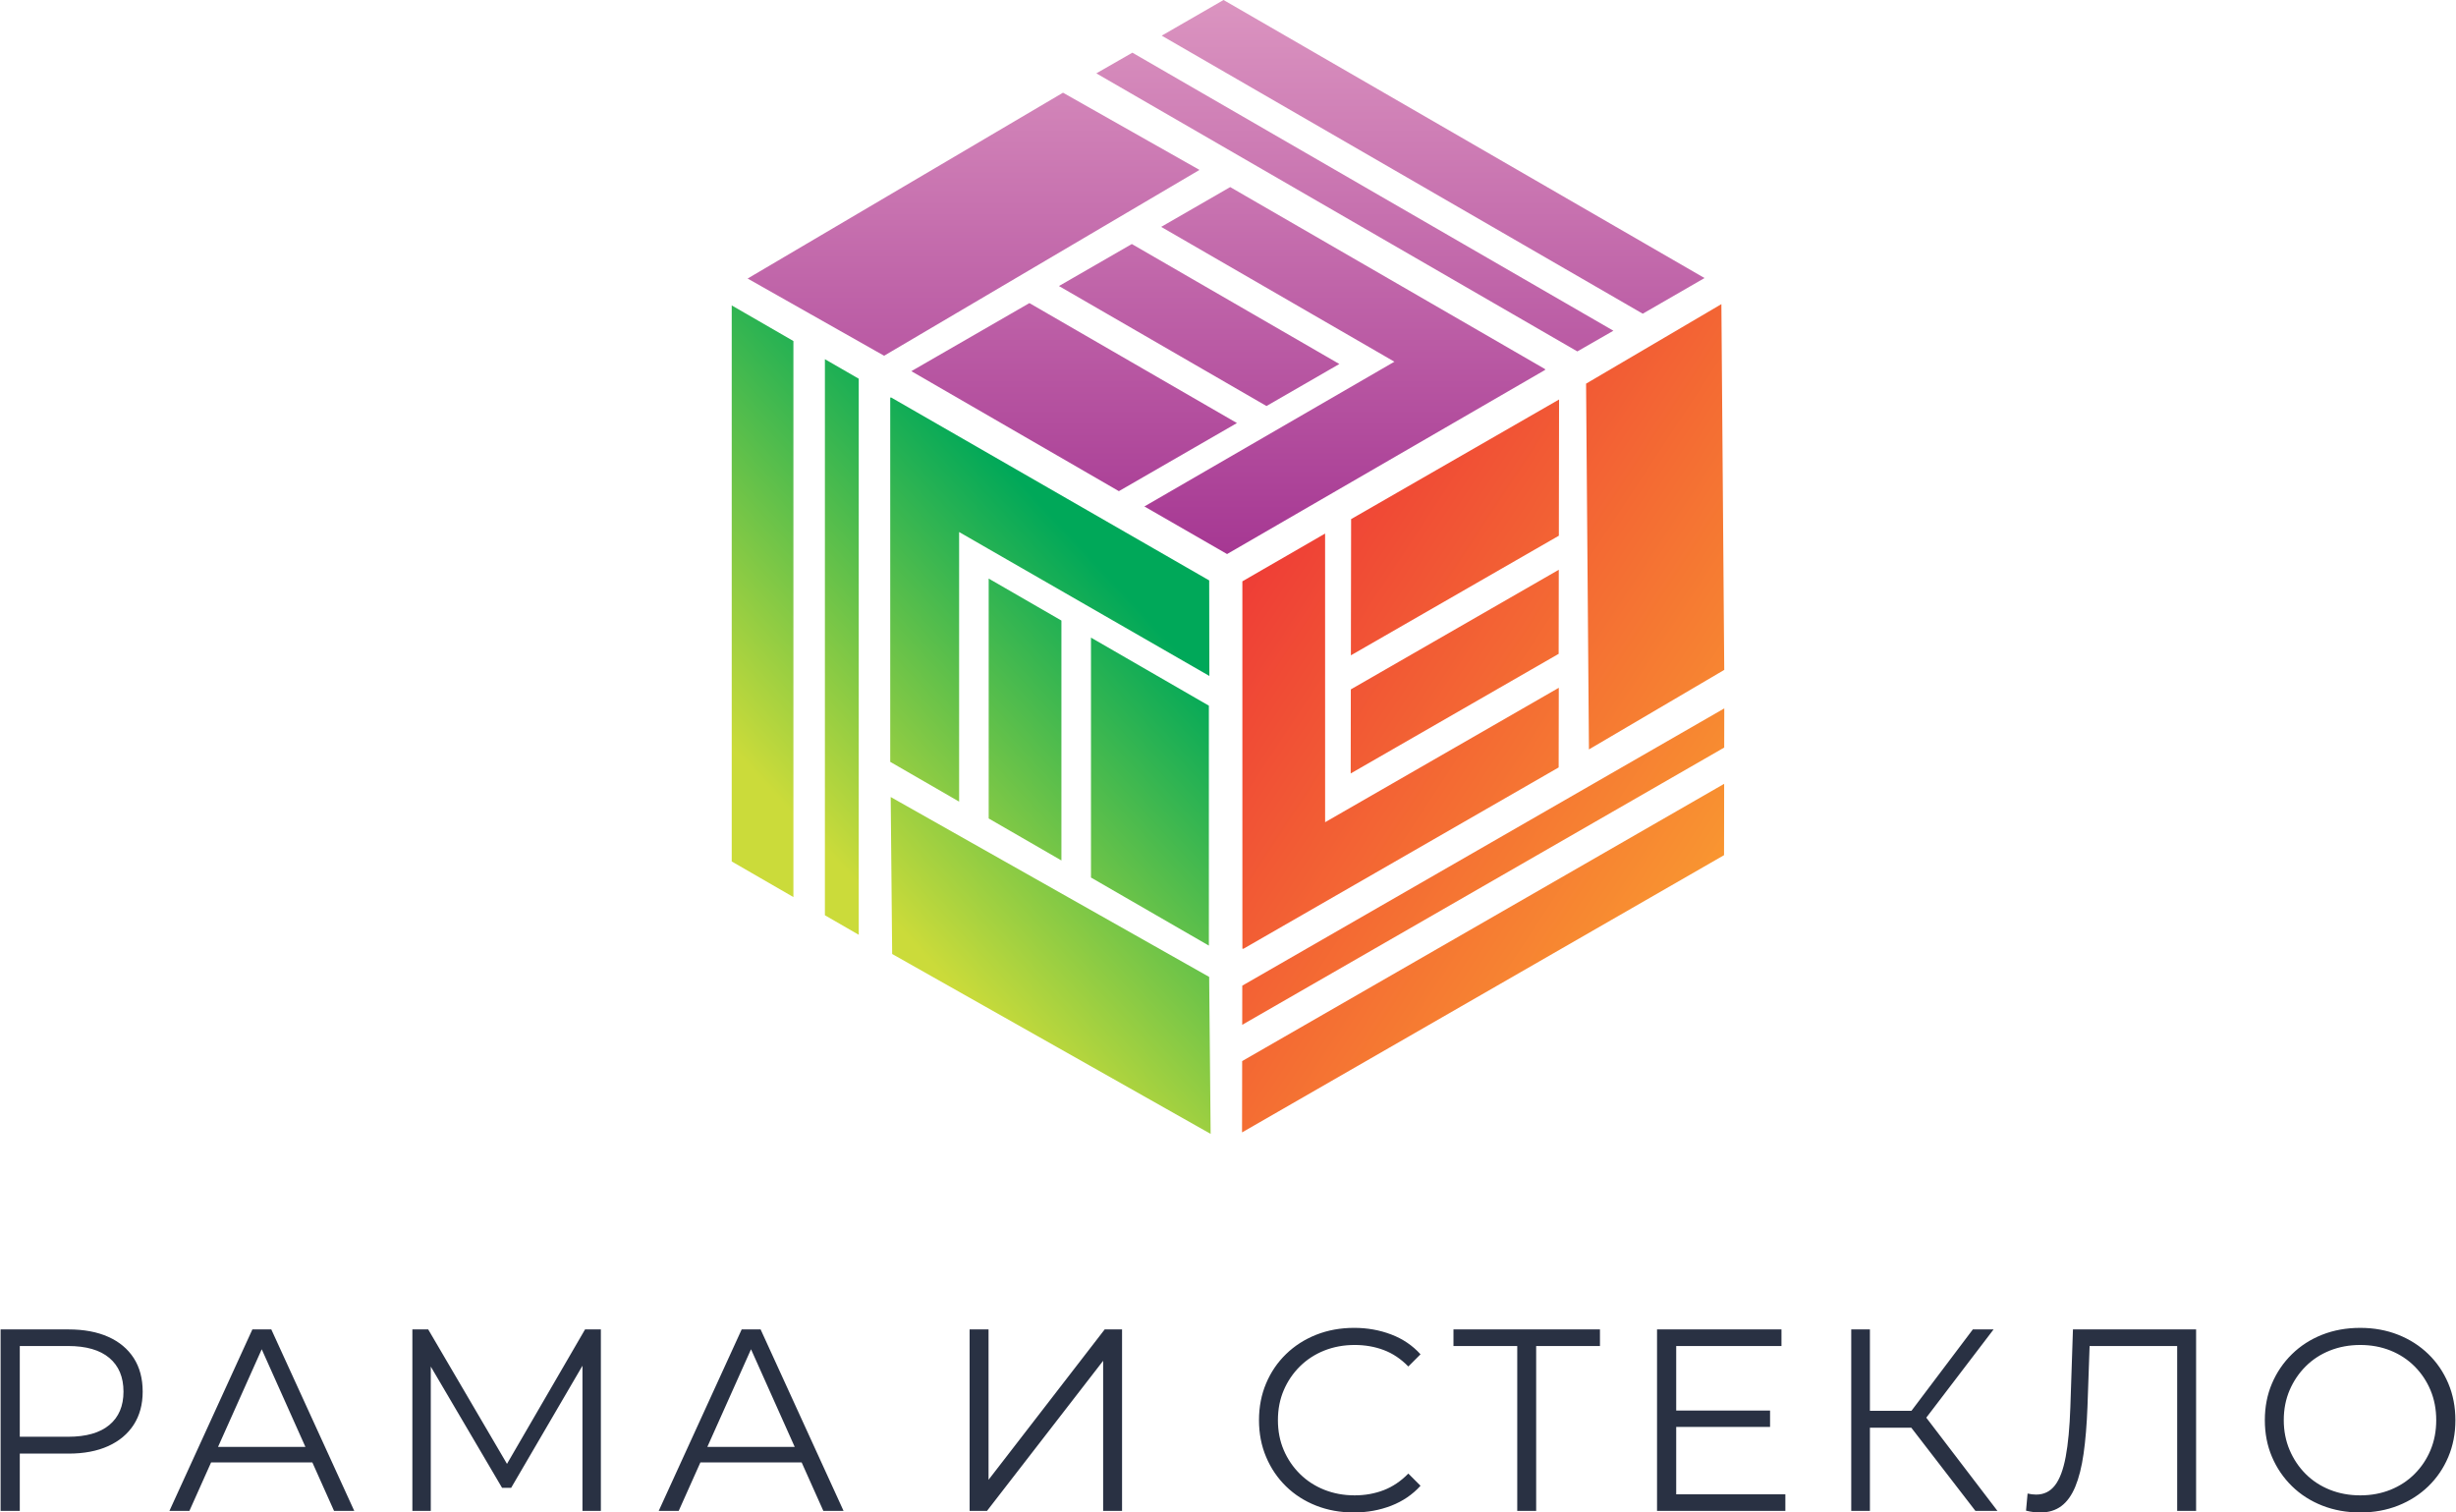 <?xml version="1.0" encoding="UTF-8"?> <svg xmlns="http://www.w3.org/2000/svg" xmlns:xlink="http://www.w3.org/1999/xlink" xmlns:xodm="http://www.corel.com/coreldraw/odm/2003" xml:space="preserve" width="1900px" height="1170px" version="1.1" style="shape-rendering:geometricPrecision; text-rendering:geometricPrecision; image-rendering:optimizeQuality; fill-rule:evenodd; clip-rule:evenodd" viewBox="0 0 1899.87 1170.49"> <defs> <style type="text/css"> .fil0 {fill:#293143;fill-rule:nonzero} .fil3 {fill:url(#id0)} .fil1 {fill:url(#id1)} .fil2 {fill:url(#id2)} </style> <linearGradient id="id0" gradientUnits="userSpaceOnUse" x1="948.17" y1="-7.82" x2="948.17" y2="436.41"> <stop offset="0" style="stop-opacity:1; stop-color:#DC96C1"></stop> <stop offset="1" style="stop-opacity:1; stop-color:#A53692"></stop> </linearGradient> <linearGradient id="id1" gradientUnits="userSpaceOnUse" x1="990.76" y1="588.66" x2="767.25" y2="796.3"> <stop offset="0" style="stop-opacity:1; stop-color:#00A859"></stop> <stop offset="1" style="stop-opacity:1; stop-color:#CBDB3A"></stop> </linearGradient> <linearGradient id="id2" gradientUnits="userSpaceOnUse" x1="920.62" y1="419.15" x2="1465.33" y2="777.37"> <stop offset="0" style="stop-opacity:1; stop-color:#ED3337"></stop> <stop offset="1" style="stop-opacity:1; stop-color:#FDB92E"></stop> </linearGradient> </defs> <g id="Слой_x0020_1">  <path class="fil0" d="M0 1169.29l0 -140.46 52.57 0c11.91,0 22.14,1.91 30.7,5.72 8.56,3.81 15.15,9.3 19.77,16.45 4.61,7.16 6.92,15.82 6.92,25.99 0,9.9 -2.31,18.42 -6.92,25.58 -4.62,7.16 -11.21,12.68 -19.77,16.56 -8.56,3.87 -18.79,5.81 -30.7,5.81l-44.34 0 6.62 -7.02 0 51.37 -14.85 0zm14.85 -50.16l-6.62 -7.23 43.94 0c14.05,0 24.71,-3.04 32.01,-9.13 7.29,-6.08 10.93,-14.68 10.93,-25.78 0,-11.24 -3.64,-19.93 -10.93,-26.09 -7.3,-6.15 -17.96,-9.23 -32.01,-9.23l-43.94 0 6.62 -7.02 0 84.48zm115.8 50.16l64.21 -140.46 14.65 0 64.21 140.46 -15.65 0 -58.99 -131.83 6.02 0 -58.99 131.83 -15.46 0zm25.29 -37.52l4.41 -12.04 81.67 0 4.41 12.04 -90.49 0zm162.75 37.52l0 -140.46 12.25 0 64.2 109.56 -6.42 0 63.61 -109.56 12.24 0 0 140.46 -14.24 0 0 -118.19 3.41 0 -58.6 100.33 -7.02 0 -58.99 -100.33 3.81 0 0 118.19 -14.25 0zm190.65 0l64.21 -140.46 14.65 0 64.21 140.46 -15.65 0 -58.99 -131.83 6.02 0 -58.99 131.83 -15.46 0zm25.29 -37.52l4.41 -12.04 81.67 0 4.41 12.04 -90.49 0zm512.73 38.72c-10.57,0 -20.34,-1.77 -29.3,-5.31 -8.96,-3.55 -16.72,-8.53 -23.27,-14.95 -6.56,-6.42 -11.68,-13.98 -15.35,-22.68 -3.68,-8.69 -5.52,-18.19 -5.52,-28.49 0,-10.3 1.84,-19.8 5.52,-28.49 3.67,-8.7 8.82,-16.26 15.45,-22.68 6.62,-6.42 14.41,-11.4 23.37,-14.95 8.97,-3.54 18.73,-5.31 29.3,-5.31 10.16,0 19.73,1.7 28.69,5.11 8.96,3.41 16.52,8.53 22.68,15.35l-9.43 9.43c-5.76,-5.88 -12.11,-10.13 -19.07,-12.74 -6.95,-2.61 -14.44,-3.91 -22.47,-3.91 -8.43,0 -16.25,1.44 -23.48,4.31 -7.22,2.88 -13.51,6.96 -18.86,12.24 -5.35,5.29 -9.53,11.44 -12.54,18.46 -3.01,7.03 -4.51,14.75 -4.51,23.18 0,8.43 1.5,16.15 4.51,23.18 3.01,7.02 7.19,13.17 12.54,18.46 5.35,5.28 11.64,9.36 18.86,12.24 7.23,2.87 15.05,4.31 23.48,4.31 8.03,0 15.52,-1.34 22.47,-4.01 6.96,-2.68 13.31,-6.96 19.07,-12.85l9.43 9.44c-6.16,6.82 -13.72,11.97 -22.68,15.45 -8.96,3.47 -18.59,5.21 -28.89,5.21zm126.44 -1.2l0 -131.63 4.01 4.01 -53.37 0 0 -12.84 113.37 0 0 12.84 -53.18 0 3.81 -4.01 0 131.63 -14.64 0zm121.42 -77.65l74.24 0 0 12.64 -74.24 0 0 -12.64zm1.6 64.81l84.48 0 0 12.84 -99.32 0 0 -140.46 96.31 0 0 12.84 -81.47 0 0 114.78zm231.59 12.84l-53.98 -70.03 12.04 -7.22 58.99 77.25 -17.05 0zm-96.12 0l0 -140.46 14.45 0 0 140.46 -14.45 0zm10.04 -64.41l0 -13.04 43.94 0 0 13.04 -43.94 0zm45.34 -4.22l-13.64 -2.4 52.37 -69.43 16.05 0 -54.78 71.83zm91.13 69.83c-1.87,0 -3.68,-0.1 -5.42,-0.3 -1.74,-0.2 -3.68,-0.57 -5.82,-1.1l1.21 -13.25c2.27,0.54 4.48,0.81 6.62,0.81 6.02,0 10.87,-2.38 14.55,-7.13 3.67,-4.74 6.45,-12.1 8.32,-22.07 1.87,-9.96 3.08,-22.77 3.61,-38.42l2.01 -60.2 95.31 0 0 140.46 -14.65 0 0 -131.63 3.82 4.01 -75.05 0 3.61 -4.21 -1.8 51.17c-0.54,14.04 -1.54,26.18 -3.01,36.41 -1.47,10.24 -3.61,18.73 -6.42,25.49 -2.81,6.75 -6.42,11.77 -10.84,15.05 -4.41,3.27 -9.76,4.91 -16.05,4.91zm247.43 0c-10.56,0 -20.36,-1.77 -29.39,-5.31 -9.03,-3.55 -16.86,-8.57 -23.48,-15.05 -6.62,-6.49 -11.77,-14.05 -15.45,-22.68 -3.68,-8.63 -5.52,-18.09 -5.52,-28.39 0,-10.3 1.84,-19.76 5.52,-28.39 3.68,-8.63 8.83,-16.19 15.45,-22.68 6.62,-6.49 14.42,-11.5 23.38,-15.05 8.96,-3.54 18.79,-5.31 29.49,-5.31 10.57,0 20.34,1.77 29.3,5.31 8.96,3.55 16.75,8.53 23.38,14.95 6.62,6.42 11.77,13.98 15.45,22.68 3.68,8.69 5.51,18.19 5.51,28.49 0,10.3 -1.83,19.8 -5.51,28.49 -3.68,8.7 -8.83,16.26 -15.45,22.68 -6.63,6.42 -14.42,11.4 -23.38,14.95 -8.96,3.54 -18.73,5.31 -29.3,5.31zm0 -13.24c8.43,0 16.22,-1.44 23.38,-4.31 7.16,-2.88 13.38,-6.96 18.66,-12.24 5.29,-5.29 9.4,-11.44 12.34,-18.46 2.94,-7.03 4.42,-14.75 4.42,-23.18 0,-8.43 -1.48,-16.15 -4.42,-23.18 -2.94,-7.02 -7.05,-13.17 -12.34,-18.46 -5.28,-5.28 -11.5,-9.36 -18.66,-12.24 -7.16,-2.87 -14.95,-4.31 -23.38,-4.31 -8.42,0 -16.25,1.44 -23.47,4.31 -7.23,2.88 -13.48,6.96 -18.76,12.24 -5.29,5.29 -9.44,11.44 -12.45,18.46 -3,7.03 -4.51,14.75 -4.51,23.18 0,8.29 1.51,15.99 4.51,23.07 3.01,7.09 7.16,13.28 12.45,18.57 5.28,5.28 11.53,9.36 18.76,12.24 7.22,2.87 15.05,4.31 23.47,4.31zm-1076.27 12.04l0 -140.46 14.65 0 0 116.38 89.89 -116.38 13.44 0 0 140.46 -14.64 0 0 -116.18 -89.9 116.18 -13.44 0z"></path> <path class="fil1" d="M935.51 523.11l-0.13 -73.93 -246.54 -141.79 0 0.56 -0.32 -0.19 0 281.83 53.32 30.78 0 -181.25c0,-9.13 0,-18.26 0,-27.39l22.83 13.14 170.84 98.24zm-321.92 -259.19l-47.74 -27.56 0 430.32 47.74 27.56 0 -430.32zm50.56 29.17l-26.19 -15.11 0 430.33 26.19 15.12 0 -430.34zm156.86 187.16l-56.29 -32.5 0 185.66 56.29 32.5 0 -185.66zm114.12 65.87l-91.24 -52.68 0 185.68 91.24 52.68 0 -185.68zm1.37 331.39l-1.14 -121.48 -246.48 -139.22 1.14 121.48 246.48 139.22z"></path> <path class="fil2" d="M1025.08 412.92l-64.02 36.97 0.02 284.37 0.46 -0.27 0 0.44 244.31 -140.52 0.1 -61.64 -180.85 104.03 -0.02 -223.38zm-64.18 408.24l-0.09 55.2 373.03 -214.56 0.09 -55.2 -373.03 214.56zm0.09 -58.37l-0.05 30.3 373.03 -214.56 0.05 -30.3 -373.03 214.56zm84.01 -229.28l-0.1 65.06 160.95 -92.57 0.1 -65.07 -160.95 92.58zm0.22 -131.78l-0.17 105.42 160.95 -92.57 0.17 -105.42 -160.95 92.57zm286.57 -166.37l-104.72 61.54 2.21 283.07 104.72 -61.54 -2.21 -283.07z"></path> <path class="fil3" d="M1270.91 242.77l47.83 -27.59 -372.26 -215.18 -47.84 27.59 372.27 215.18zm-50.61 29.19l27.9 -16.01 -372.27 -215.18 -27.9 16 372.27 215.19zm-24.72 14.19l-0.46 -0.27 0.32 -0.17 -243.81 -140.93 -53.42 30.8 180.51 104.34 -193.5 112.02 63.99 36.84 246.37 -142.63zm-215.86 28.07l56.39 -32.52 -160.61 -92.85 -56.4 32.52 160.62 92.85zm-114.24 65.88l91.37 -52.7 -160.62 -92.84 -91.37 52.69 160.62 92.85zm-287.33 -164.54l105.63 59.75 244.08 -143.82 -105.63 -59.75 -244.08 143.82z"></path> </g> </svg> 